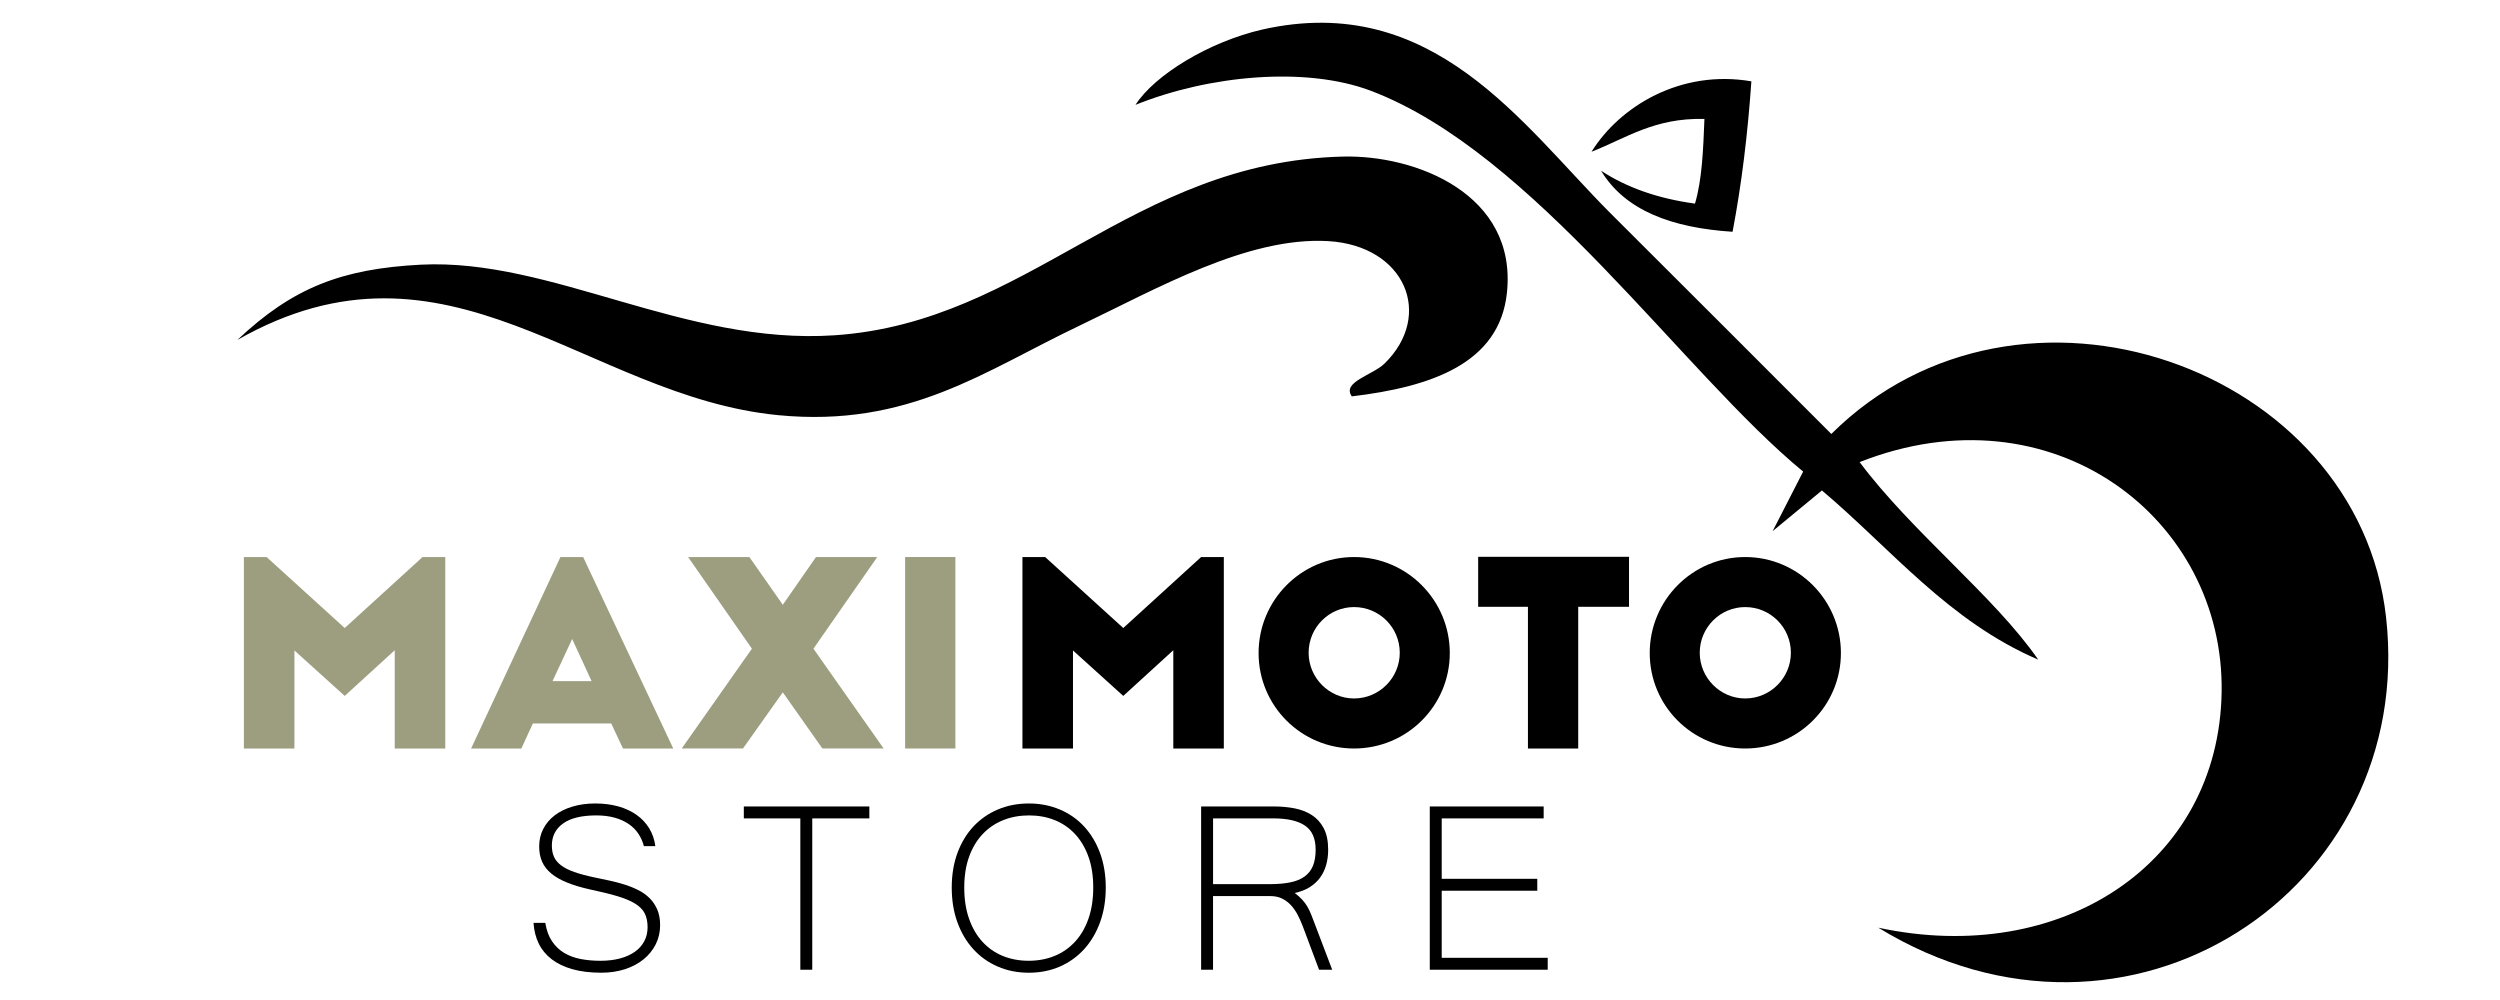 <?xml version="1.0" encoding="utf-8"?>
<!-- Generator: Adobe Illustrator 16.0.0, SVG Export Plug-In . SVG Version: 6.00 Build 0)  -->
<!DOCTYPE svg PUBLIC "-//W3C//DTD SVG 1.1//EN" "http://www.w3.org/Graphics/SVG/1.1/DTD/svg11.dtd">
<svg version="1.1" id="Calque_1" xmlns="http://www.w3.org/2000/svg" xmlns:xlink="http://www.w3.org/1999/xlink" x="0px" y="0px"
	 width="200px" height="80px" viewBox="0 0 200 80" enable-background="new 0 0 200 80" xml:space="preserve">
<path fill="#9D9E7F" d="M27.576,50.241l6.228-5.678h1.818V59.88h-4.043v-7.862l-4.002,3.655l-4.023-3.636v7.843h-4.043V44.563h1.817
	L27.576,50.241z"/>
<path fill="#9D9E7F" d="M37.688,59.88l7.147-15.316h1.817l7.209,15.316h-4.023l-0.939-2.001h-6.27L41.71,59.88H37.688z
	 M44.202,54.489h3.125l-1.553-3.37L44.202,54.489z"/>
<path fill="#9D9E7F" d="M70.181,44.563l-5.106,7.332l5.616,7.984H65.79l-3.166-4.493l-3.186,4.493h-4.901l5.616-7.984l-5.105-7.332
	h4.902l2.674,3.82l2.655-3.82H70.181z"/>
<path fill="#9D9E7F" d="M72.41,44.563h4.022V59.88H72.41V44.563z"/>
<path d="M89.861,50.241l6.228-5.678h1.817V59.88h-4.042v-7.862l-4.003,3.655l-4.022-3.636v7.843h-4.044V44.563h1.817L89.861,50.241z
	"/>
<path d="M108.325,44.563c4.228,0,7.658,3.451,7.658,7.679c0,4.227-3.431,7.638-7.658,7.638s-7.638-3.411-7.638-7.638
	C100.688,48.015,104.098,44.563,108.325,44.563z M108.325,48.566c-2.001,0-3.635,1.634-3.635,3.655c0,2.001,1.634,3.656,3.635,3.656
	c2.022,0,3.656-1.655,3.656-3.656C111.981,50.2,110.348,48.566,108.325,48.566z"/>
<path d="M118.252,44.543h12.069v4.003h-4.063V59.88h-4.023V48.546h-3.982V44.543z"/>
<path d="M139.616,44.563c4.227,0,7.657,3.451,7.657,7.679c0,4.227-3.431,7.638-7.657,7.638c-4.228,0-7.638-3.411-7.638-7.638
	C131.979,48.015,135.389,44.563,139.616,44.563z M139.616,48.566c-2.002,0-3.637,1.634-3.637,3.655c0,2.001,1.635,3.656,3.637,3.656
	c2.021,0,3.655-1.655,3.655-3.656C143.271,50.2,141.638,48.566,139.616,48.566z"/>
<path fill-rule="evenodd" clip-rule="evenodd" d="M108.146,31.71c-0.826-1.157,1.681-1.697,2.633-2.64
	c3.933-3.871,1.64-9.412-4.518-9.781c-6.454-0.374-13.718,3.812-19.937,6.781c-7.506,3.568-13.614,8.161-24.071,7.143
	c-15.372-1.494-26.371-15.636-43.261-6.02c4.438-4.196,8.37-5.69,14.671-6.019c10.442-0.535,21.093,6.454,33.1,5.649
	c15.53-1.047,23.688-13.851,40.624-14.296c5.891-0.162,14.011,3.016,13.166,10.91C119.952,29.098,114.468,30.954,108.146,31.71
	L108.146,31.71z M146.505,34.717c15.08-14.977,42.153-5.382,44.381,14.669c2.441,21.822-20.601,37.088-40.622,24.829
	c14.602,3.138,27.221-5.094,27.466-18.808c0.249-13.939-13.531-24.519-28.961-18.439c4.186,5.6,10.804,10.761,14.29,15.806
	c-7.188-3.09-11.736-8.834-17.304-13.538l-3.943,3.255l2.441-4.765c-9.633-7.908-21.541-25.537-34.609-30.472
	c-5.211-1.96-12.942-1.229-18.804,1.134c1.536-2.401,5.905-5.056,10.15-6.026c13.664-3.077,20.798,7.633,27.835,14.684
	C135.317,23.525,141.355,29.55,146.505,34.717L146.505,34.717z M140.11,6.507c-0.292,4.225-0.783,8.239-1.504,12.035
	c-4.833-0.311-8.595-1.687-10.523-4.886c2.042,1.343,4.537,2.226,7.516,2.633c0.572-1.928,0.661-4.357,0.756-6.775
	c-4-0.1-6.241,1.531-9.033,2.627C129.587,8.495,134.47,5.534,140.11,6.507L140.11,6.507z"/>
<g>
	<path d="M48.108,77.817c-0.882,0-1.654-0.094-2.314-0.28c-0.659-0.187-1.214-0.454-1.663-0.8c-0.45-0.346-0.793-0.763-1.032-1.251
		c-0.238-0.49-0.377-1.04-0.417-1.654h0.942c0.095,0.59,0.274,1.078,0.537,1.469c0.262,0.389,0.586,0.699,0.972,0.931
		c0.386,0.23,0.825,0.393,1.318,0.489c0.493,0.095,1.018,0.142,1.575,0.142c0.581,0,1.103-0.062,1.569-0.185
		c0.465-0.122,0.862-0.302,1.192-0.536c0.331-0.234,0.583-0.517,0.757-0.848c0.175-0.329,0.263-0.701,0.263-1.115
		c0-0.436-0.076-0.805-0.227-1.104c-0.151-0.299-0.405-0.558-0.763-0.779c-0.358-0.224-0.829-0.422-1.414-0.598
		s-1.31-0.354-2.176-0.537c-0.716-0.158-1.33-0.342-1.843-0.549c-0.513-0.206-0.937-0.446-1.271-0.721
		c-0.333-0.275-0.581-0.588-0.739-0.942c-0.159-0.354-0.239-0.766-0.239-1.235c0-0.507,0.107-0.974,0.323-1.395
		c0.215-0.422,0.518-0.783,0.912-1.086c0.393-0.302,0.867-0.537,1.42-0.703c0.552-0.168,1.162-0.252,1.831-0.252
		c0.667,0,1.28,0.079,1.836,0.232c0.557,0.156,1.044,0.382,1.462,0.676c0.417,0.295,0.756,0.651,1.013,1.073
		c0.259,0.421,0.424,0.897,0.496,1.432h-0.918c-0.088-0.351-0.231-0.677-0.43-0.979c-0.199-0.301-0.455-0.563-0.769-0.779
		c-0.314-0.219-0.688-0.391-1.122-0.515c-0.433-0.122-0.928-0.185-1.485-0.185c-1.169,0-2.054,0.215-2.654,0.644
		c-0.6,0.43-0.901,1.019-0.901,1.765c0,0.344,0.056,0.642,0.168,0.896c0.11,0.255,0.299,0.483,0.566,0.687
		c0.267,0.202,0.618,0.382,1.056,0.535c0.437,0.156,0.982,0.302,1.634,0.437c0.382,0.08,0.775,0.164,1.181,0.25
		c0.405,0.088,0.801,0.192,1.187,0.311c0.385,0.119,0.753,0.267,1.103,0.441c0.35,0.174,0.655,0.39,0.913,0.644
		c0.258,0.255,0.465,0.561,0.621,0.913c0.154,0.354,0.232,0.773,0.232,1.259c0,0.556-0.118,1.066-0.352,1.532
		c-0.235,0.464-0.562,0.867-0.978,1.204c-0.417,0.338-0.915,0.602-1.491,0.788C49.41,77.724,48.784,77.817,48.108,77.817z"/>
	<path d="M69.549,65.473h-4.568v12.105h-0.954V65.473h-4.521v-0.955h10.042V65.473z"/>
	<path d="M82.307,64.278c0.892,0,1.714,0.159,2.468,0.479c0.756,0.317,1.407,0.771,1.951,1.359c0.544,0.589,0.97,1.297,1.276,2.122
		c0.305,0.828,0.459,1.751,0.459,2.77c0,1.01-0.151,1.932-0.453,2.766c-0.303,0.834-0.726,1.554-1.27,2.153
		c-0.545,0.6-1.194,1.066-1.944,1.395c-0.752,0.33-1.581,0.496-2.487,0.496c-0.907,0-1.738-0.166-2.492-0.496
		c-0.756-0.328-1.407-0.792-1.951-1.389c-0.544-0.597-0.968-1.313-1.271-2.147c-0.303-0.836-0.454-1.761-0.454-2.777
		c0-1.026,0.154-1.953,0.46-2.781c0.307-0.826,0.733-1.532,1.281-2.117c0.55-0.584,1.199-1.035,1.951-1.353
		C80.584,64.438,81.408,64.278,82.307,64.278z M82.294,76.862c0.747,0,1.438-0.129,2.07-0.387c0.632-0.258,1.178-0.64,1.64-1.14
		c0.462-0.502,0.82-1.115,1.074-1.844c0.254-0.726,0.381-1.555,0.381-2.484c0-0.939-0.129-1.768-0.388-2.483
		c-0.257-0.714-0.617-1.316-1.073-1.806c-0.458-0.489-0.998-0.858-1.623-1.109c-0.624-0.251-1.306-0.376-2.044-0.376
		c-0.756,0-1.45,0.127-2.082,0.383c-0.632,0.253-1.179,0.624-1.639,1.114c-0.462,0.489-0.822,1.091-1.081,1.807
		c-0.259,0.716-0.388,1.538-0.388,2.471c0,0.93,0.127,1.759,0.382,2.484c0.254,0.729,0.61,1.342,1.067,1.844
		c0.457,0.5,1.002,0.882,1.633,1.14C80.857,76.733,81.548,76.862,82.294,76.862z"/>
	<path d="M106.576,77.578h-1.051l-1.301-3.471c-0.127-0.334-0.27-0.648-0.422-0.942c-0.158-0.293-0.338-0.55-0.543-0.769
		c-0.209-0.219-0.445-0.392-0.711-0.52c-0.268-0.128-0.578-0.19-0.938-0.19h-4.567v5.892H96.09V64.518h5.881
		c0.549,0,1.078,0.051,1.592,0.149c0.512,0.1,0.971,0.276,1.371,0.53c0.402,0.255,0.723,0.607,0.961,1.056
		c0.238,0.45,0.359,1.024,0.359,1.725c0,0.438-0.055,0.845-0.162,1.222c-0.107,0.378-0.27,0.716-0.488,1.014
		c-0.219,0.299-0.498,0.553-0.836,0.764c-0.338,0.212-0.732,0.364-1.188,0.46c0.246,0.19,0.449,0.372,0.607,0.548
		c0.16,0.176,0.299,0.361,0.414,0.561c0.113,0.198,0.219,0.417,0.309,0.656c0.092,0.238,0.197,0.514,0.316,0.823L106.576,77.578z
		 M97.044,70.731h4.532c0.645,0,1.197-0.047,1.658-0.144c0.463-0.094,0.84-0.252,1.141-0.471c0.297-0.219,0.518-0.502,0.662-0.852
		c0.143-0.351,0.215-0.779,0.215-1.288c0-0.9-0.285-1.541-0.855-1.928c-0.566-0.386-1.416-0.577-2.545-0.577h-4.807V70.731z"/>
	<path d="M123.818,77.578h-9.436V64.518h9.111v0.955h-8.156v4.829h7.645v0.955h-7.645v5.367h8.48V77.578z"/>
</g>
</svg>
